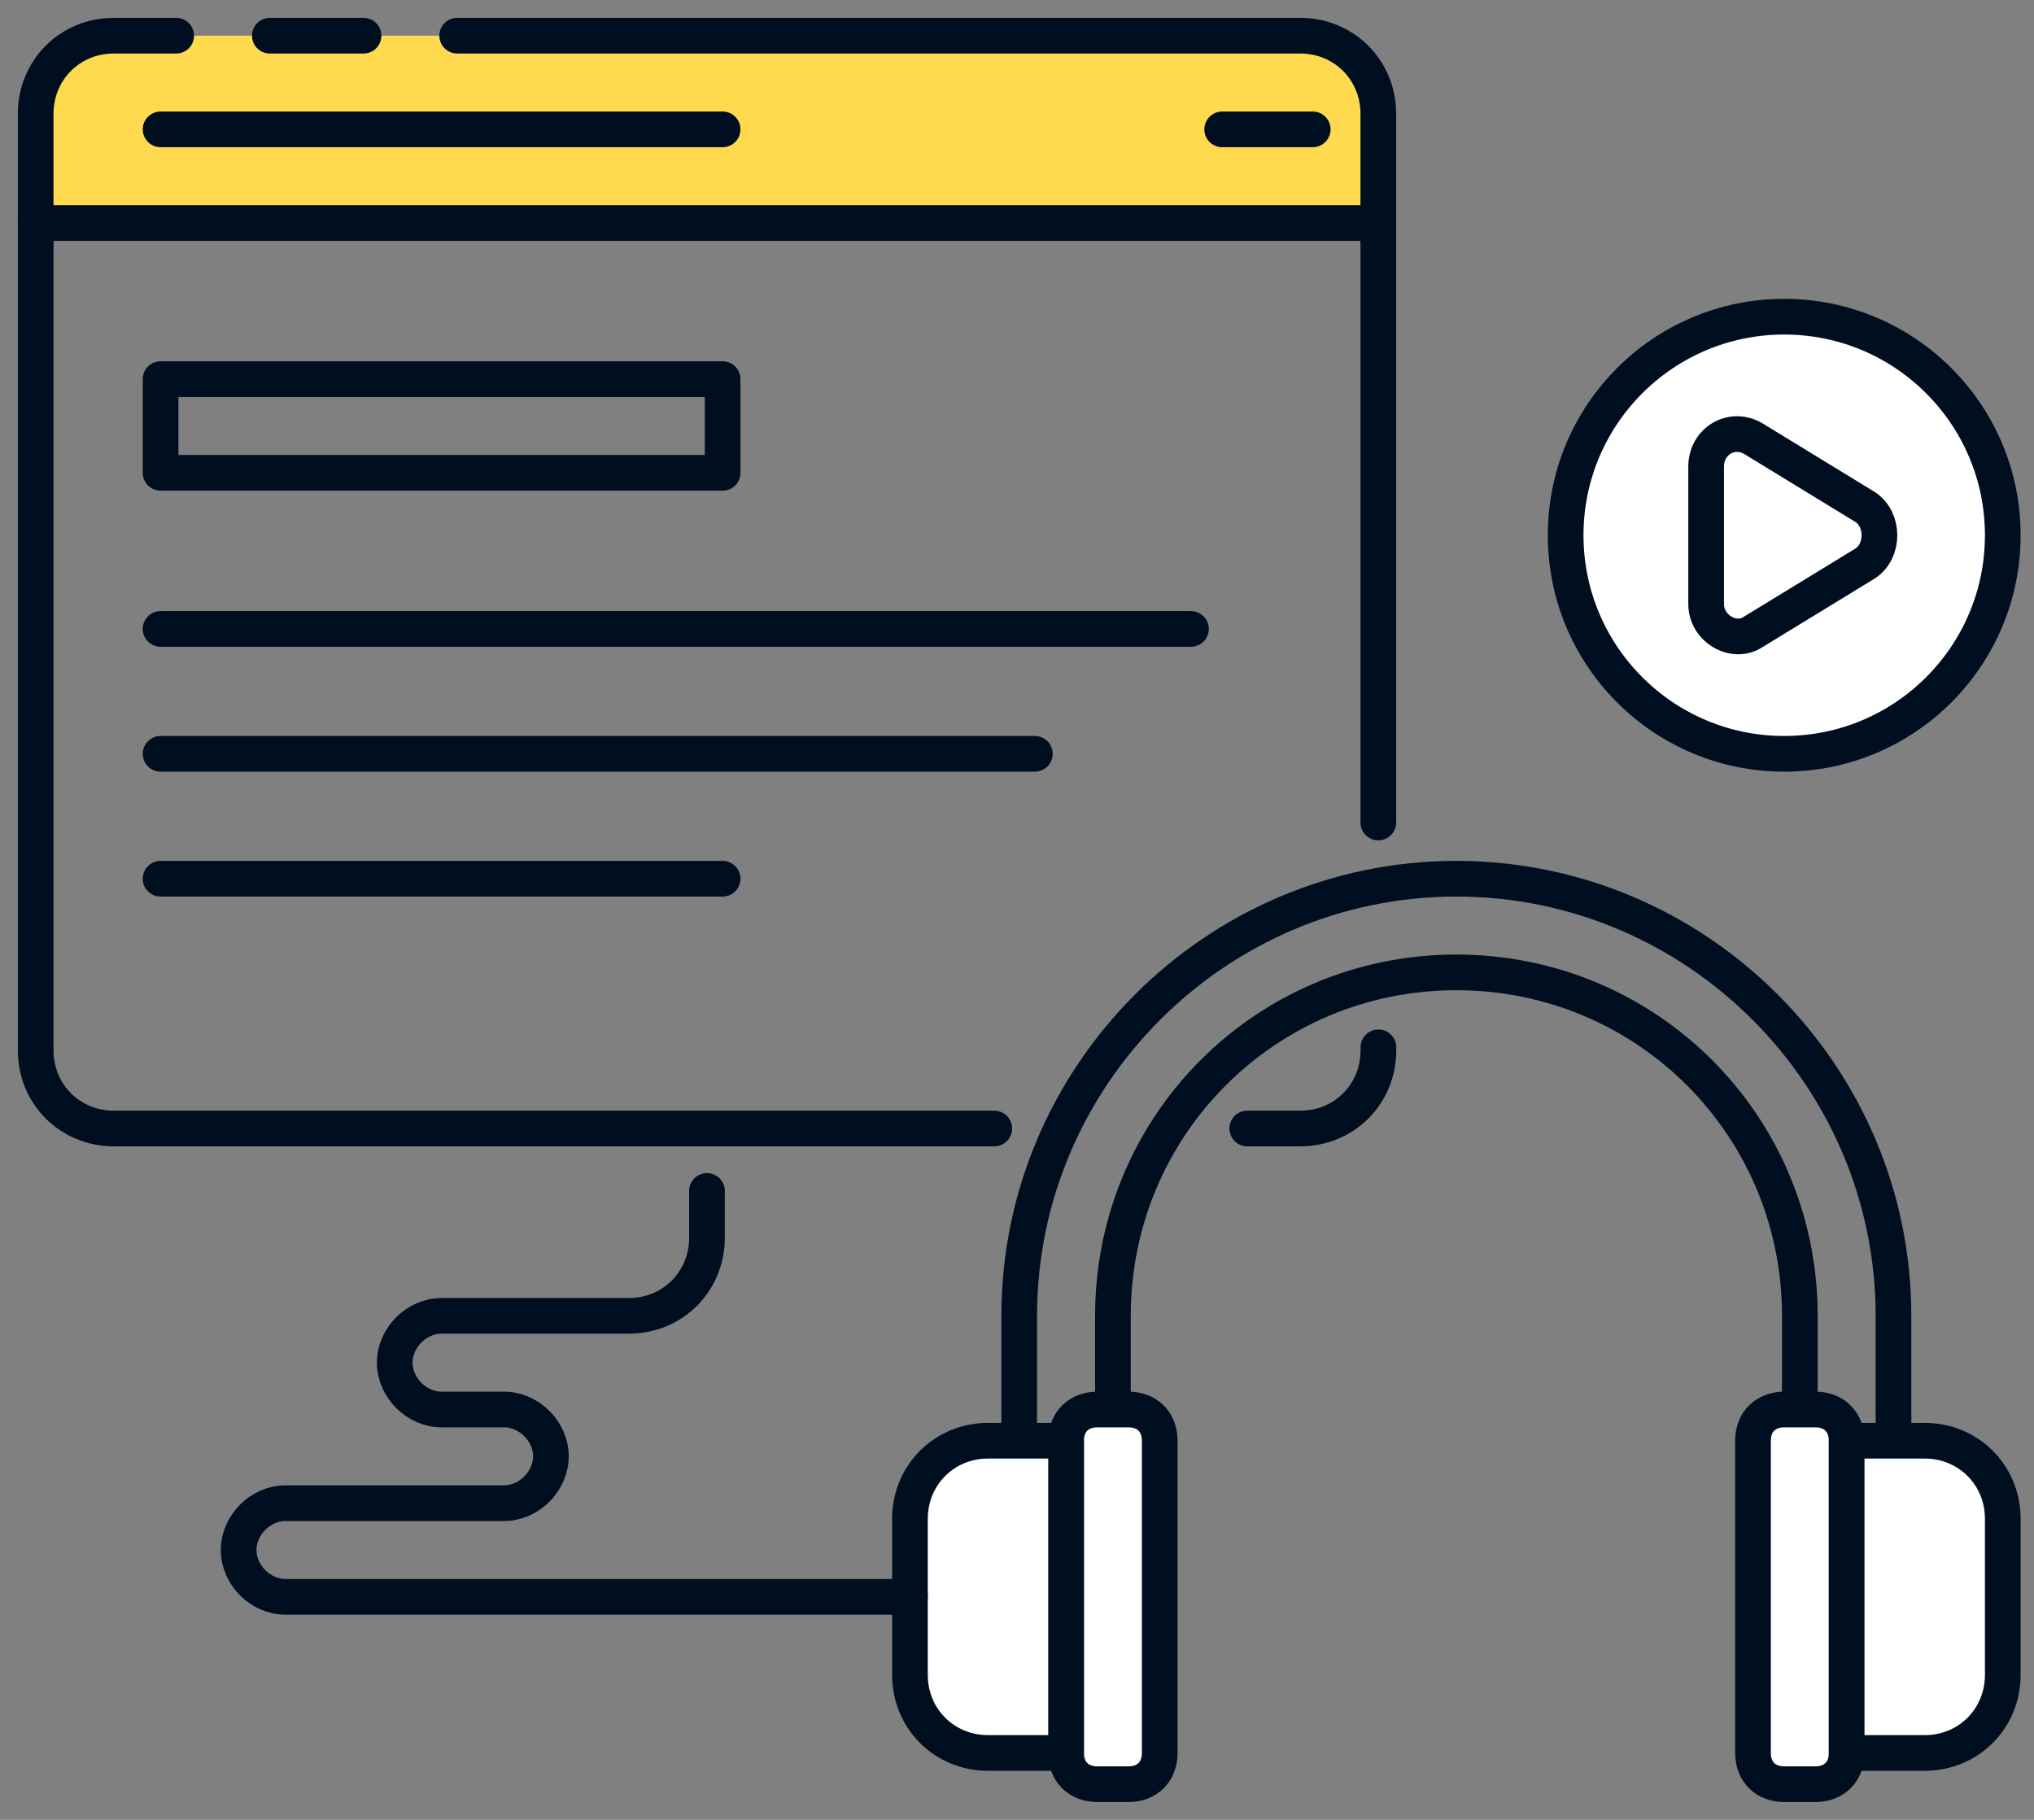 <?xml version="1.0" encoding="UTF-8"?> <svg xmlns="http://www.w3.org/2000/svg" width="57" height="51" viewBox="0 0 57 51" fill="none"><rect x="0" y="0" width="57" height="51" fill="#808080" stroke="none"/><path d="M51.75 45.625C51.05 45.625 50.438 45.013 50.438 44.312V36.875C50.438 31.538 46.15 27.25 40.812 27.25C35.475 27.25 31.188 31.538 31.188 36.875V44.312C31.188 45.013 30.575 45.625 29.875 45.625C29.175 45.625 28.562 45.013 28.562 44.312V36.875C28.562 30.137 34.075 24.625 40.812 24.625C47.55 24.625 53.062 30.137 53.062 36.875V44.312C53.062 45.013 52.45 45.625 51.75 45.625Z" stroke="#000F20" stroke-miterlimit="10" stroke-linecap="round" stroke-linejoin="round"></path><path d="M31.625 50H30.75C30.225 50 29.875 49.65 29.875 49.125V40.375C29.875 39.85 30.225 39.5 30.75 39.5H31.625C32.15 39.5 32.5 39.85 32.5 40.375V49.125C32.5 49.65 32.15 50 31.625 50Z" fill="white" stroke="#000F20" stroke-miterlimit="10" stroke-linecap="round" stroke-linejoin="round"></path><path d="M27.688 49.125H29.875V40.375H27.688C26.462 40.375 25.5 41.337 25.5 42.562V46.938C25.5 48.163 26.462 49.125 27.688 49.125Z" fill="white" stroke="#000F20" stroke-miterlimit="10" stroke-linecap="round" stroke-linejoin="round"></path><path d="M50 39.5H50.875C51.4 39.5 51.75 39.85 51.75 40.375V49.125C51.75 49.65 51.4 50 50.875 50H50C49.475 50 49.125 49.65 49.125 49.125V40.375C49.125 39.85 49.475 39.5 50 39.5Z" fill="white" stroke="#000F20" stroke-miterlimit="10" stroke-linecap="round" stroke-linejoin="round"></path><path d="M53.938 40.375H51.75V49.125H53.938C55.163 49.125 56.125 48.163 56.125 46.938V42.562C56.125 41.337 55.163 40.375 53.938 40.375Z" fill="white" stroke="#000F20" stroke-miterlimit="10" stroke-linecap="round" stroke-linejoin="round"></path><path d="M34.953 31.625H36.441C37.666 31.625 38.628 30.663 38.628 29.438V29.35" stroke="#000F20" stroke-miterlimit="10" stroke-linecap="round" stroke-linejoin="round"></path><path d="M1 6.25V29.438C1 30.663 1.962 31.625 3.188 31.625H27.863" stroke="#000F20" stroke-miterlimit="10" stroke-linecap="round" stroke-linejoin="round"></path><path d="M38.625 23.05V6.25" stroke="#000F20" stroke-miterlimit="10" stroke-linecap="round" stroke-linejoin="round"></path><path d="M12.812 1H36.438C37.663 1 38.625 1.962 38.625 3.188V6.25H1V3.188C1 1.962 1.962 1 3.188 1H4.938" fill="#FFDA4F"></path><path d="M12.812 1H36.438C37.663 1 38.625 1.962 38.625 3.188V6.25H1V3.188C1 1.962 1.962 1 3.188 1H4.938" stroke="#000F20" stroke-miterlimit="10" stroke-linecap="round" stroke-linejoin="round"></path><path d="M20.25 10.625H4.5V13.25H20.25V10.625Z" stroke="#000F20" stroke-miterlimit="10" stroke-linecap="round" stroke-linejoin="round"></path><path d="M4.5 17.625H33.375" stroke="#000F20" stroke-miterlimit="10" stroke-linecap="round" stroke-linejoin="round"></path><path d="M4.5 21.125H29" stroke="#000F20" stroke-miterlimit="10" stroke-linecap="round" stroke-linejoin="round"></path><path d="M4.5 24.625H20.25" stroke="#000F20" stroke-miterlimit="10" stroke-linecap="round" stroke-linejoin="round"></path><path d="M4.5 3.625H20.25" stroke="#000F20" stroke-miterlimit="10" stroke-linecap="round" stroke-linejoin="round"></path><path d="M25.5 44.75H8C7.3 44.75 6.688 44.137 6.688 43.437C6.688 42.737 7.3 42.125 8 42.125H14.125C14.825 42.125 15.438 41.512 15.438 40.812C15.438 40.112 14.825 39.5 14.125 39.5H12.375C11.675 39.5 11.062 38.887 11.062 38.187C11.062 37.487 11.675 36.875 12.375 36.875H17.625C18.85 36.875 19.812 35.912 19.812 34.687V33.375" stroke="#000F20" stroke-miterlimit="10" stroke-linecap="round" stroke-linejoin="round"></path><path d="M50 21.125C53.383 21.125 56.125 18.383 56.125 15C56.125 11.617 53.383 8.875 50 8.875C46.617 8.875 43.875 11.617 43.875 15C43.875 18.383 46.617 21.125 50 21.125Z" fill="white" stroke="#000F20" stroke-miterlimit="10" stroke-linecap="round" stroke-linejoin="round"></path><path d="M52.275 14.213L49.125 12.287C48.513 11.938 47.812 12.375 47.812 13.075V16.925C47.812 17.625 48.6 18.062 49.125 17.712L52.275 15.787C52.8 15.438 52.8 14.562 52.275 14.213Z" fill="white" stroke="#000F20" stroke-miterlimit="10" stroke-linecap="round" stroke-linejoin="round"></path><path d="M34.25 3.625H36.788" stroke="#000F20" stroke-miterlimit="10" stroke-linecap="round" stroke-linejoin="round"></path><path d="M7.562 1H10.188" stroke="#000F20" stroke-miterlimit="10" stroke-linecap="round" stroke-linejoin="round"></path></svg> 